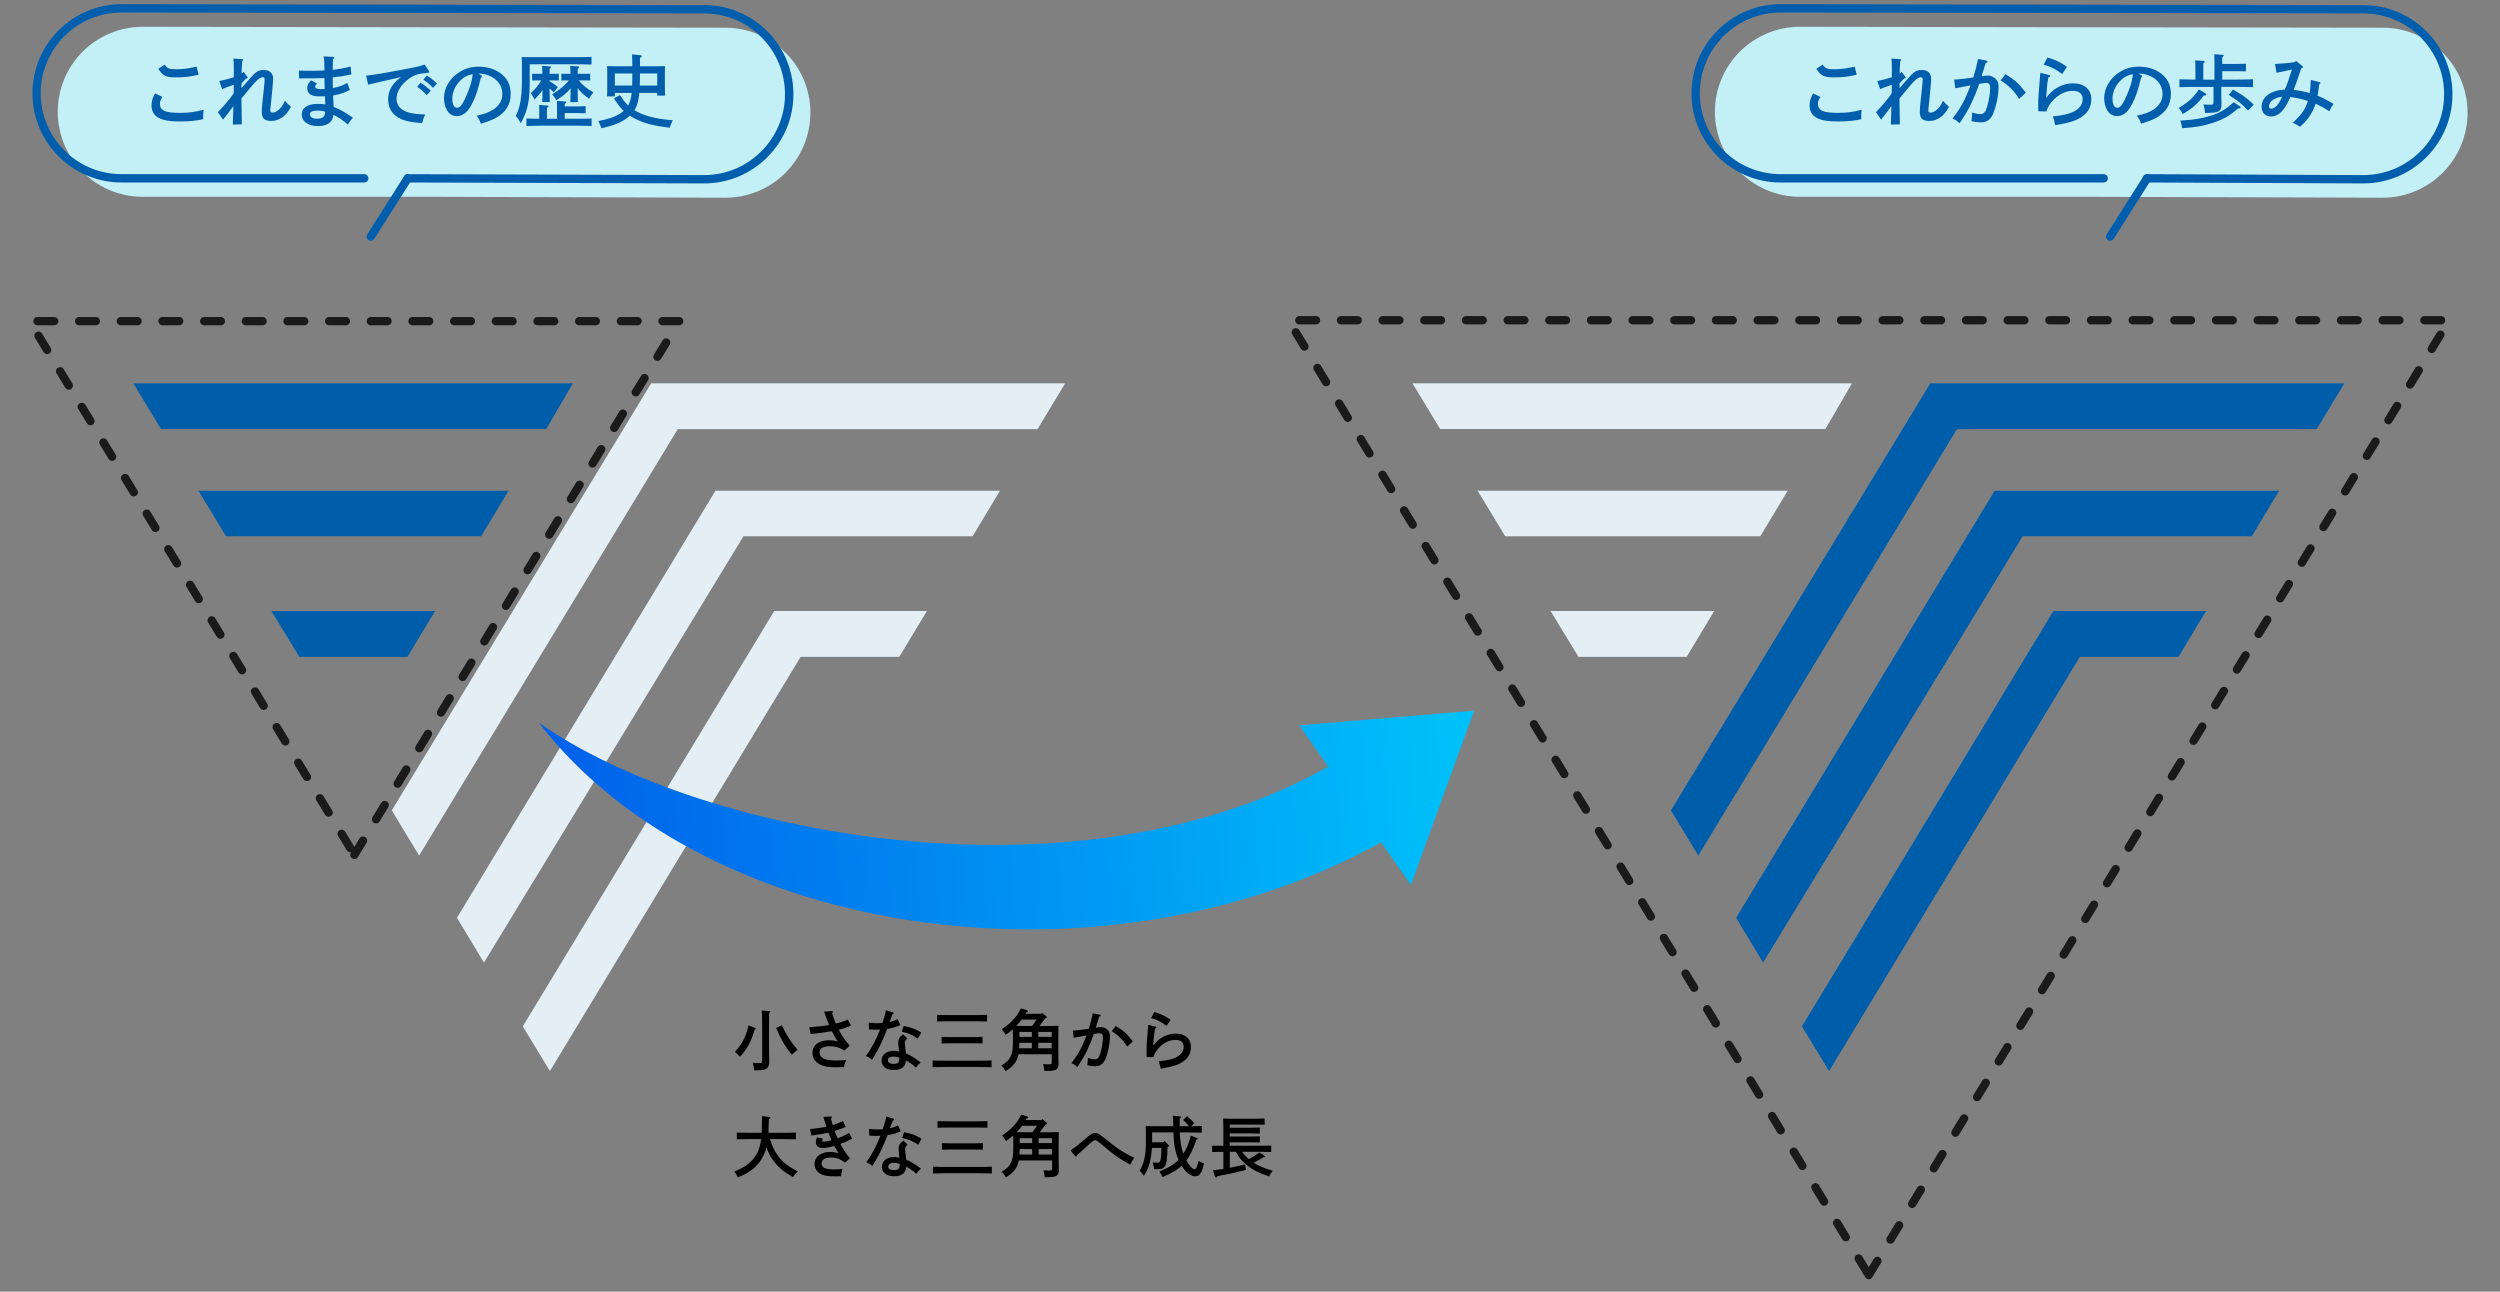 <?xml version="1.0" encoding="UTF-8"?><svg id="_レイヤー_2" xmlns="http://www.w3.org/2000/svg" xmlns:xlink="http://www.w3.org/1999/xlink" viewBox="0 0 600 310"><rect x="0" y="0" width="600" height="310" fill="#808080" stroke="none"/><defs><style>.cls-1{fill:#e4eef5;}.cls-2{fill:#005ead;}.cls-3{fill:none;}.cls-4{fill:#c3eff7;}.cls-5{fill:url(#_新規グラデーションスウォッチ_2);}.cls-6{fill:#1a1a1a;}.cls-7{fill:#005daa;}.cls-8{fill:url(#_新規グラデーションスウォッチ_2-2);}</style><linearGradient id="_新規グラデーションスウォッチ_2" x1="431.23" y1="203.72" x2="653.72" y2="203.72" gradientTransform="translate(-319.05 35.42) rotate(-4.65)" gradientUnits="userSpaceOnUse"><stop offset="0" stop-color="#005eea"/><stop offset="1" stop-color="#00c0fa"/></linearGradient><linearGradient id="_新規グラデーションスウォッチ_2-2" x1="431.23" y1="209.46" x2="653.72" y2="209.46" xlink:href="#_新規グラデーションスウォッチ_2"/></defs><g id="_レイヤー_1-2"><g><polygon class="cls-7" points="562.64 92 463.28 92 401.03 194.48 407.59 205.34 469.66 102.99 556.01 102.99 562.64 92"/><polygon class="cls-7" points="423.15 231.02 416.67 220.27 478.71 117.78 546.99 117.78 540.42 128.71 485.43 128.71 423.15 231.02"/><polygon class="cls-1" points="354.63 117.78 429.04 117.78 422.47 128.71 361.25 128.71 354.63 117.78"/><polygon class="cls-7" points="529.46 146.64 492.82 146.64 432.47 246.33 438.98 257.05 499.15 157.65 522.82 157.65 529.46 146.64"/><polygon class="cls-1" points="378.84 157.65 404.79 157.65 411.42 146.64 372.14 146.64 378.84 157.65"/><polygon class="cls-1" points="444.47 92 339 92 345.64 102.97 438.1 102.97 444.47 92"/></g><g><polygon class="cls-1" points="255.64 92 156.28 92 94.03 194.48 100.59 205.34 162.66 102.99 249.01 102.99 255.64 92"/><polygon class="cls-1" points="116.15 231.02 109.67 220.27 171.71 117.78 239.99 117.78 233.42 128.71 178.43 128.71 116.15 231.02"/><polygon class="cls-7" points="47.63 117.78 122.04 117.78 115.47 128.71 54.25 128.71 47.63 117.78"/><polygon class="cls-1" points="222.46 146.64 185.82 146.64 125.47 246.33 131.98 257.05 192.15 157.65 215.82 157.65 222.46 146.64"/><polygon class="cls-7" points="71.84 157.65 97.79 157.65 104.42 146.64 65.14 146.64 71.84 157.65"/><polygon class="cls-7" points="137.47 92 32 92 38.64 102.97 131.1 102.97 137.47 92"/></g><path class="cls-6" d="M85.05,206.17c-.18,0-.36-.05-.52-.15-.47-.29-.62-.9-.33-1.37l.08-.13c-.41,.09-.84-.08-1.06-.46l-2.08-3.42c-.29-.47-.14-1.09,.33-1.37,.47-.29,1.09-.14,1.37,.33l2.08,3.42c.05,.08,.09,.17,.11,.26l1.25-2.05c.29-.47,.9-.62,1.37-.33,.47,.29,.62,.9,.33,1.37l-2.08,3.42c-.19,.31-.52,.48-.86,.48Zm5.2-8.54c-.18,0-.36-.05-.52-.15-.47-.29-.62-.9-.33-1.37l2.08-3.42c.29-.47,.9-.62,1.37-.33,.47,.29,.62,.9,.33,1.37l-2.08,3.42c-.19,.31-.52,.48-.86,.48Zm-11.38-1.62c-.34,0-.67-.17-.86-.48l-2.08-3.42c-.29-.47-.14-1.09,.33-1.37,.47-.29,1.09-.14,1.37,.33l2.08,3.42c.29,.47,.14,1.09-.33,1.37-.16,.1-.34,.15-.52,.15Zm16.57-6.92c-.18,0-.36-.05-.52-.15-.47-.29-.62-.9-.33-1.37l2.08-3.42c.29-.47,.9-.62,1.37-.33s.62,.9,.33,1.37l-2.08,3.42c-.19,.31-.52,.48-.86,.48Zm-21.77-1.62c-.34,0-.67-.17-.86-.48l-2.08-3.42c-.29-.47-.14-1.09,.33-1.37,.47-.29,1.09-.14,1.37,.33l2.08,3.42c.29,.47,.14,1.09-.33,1.37-.16,.1-.34,.15-.52,.15Zm26.97-6.92c-.18,0-.36-.05-.52-.15-.47-.29-.62-.9-.33-1.37l2.08-3.42c.29-.47,.9-.62,1.37-.33,.47,.29,.62,.9,.33,1.37l-2.08,3.42c-.19,.31-.52,.48-.86,.48Zm-32.16-1.62c-.34,0-.67-.17-.86-.48l-2.08-3.42c-.29-.47-.14-1.09,.33-1.37,.47-.29,1.09-.14,1.37,.33l2.08,3.42c.29,.47,.14,1.09-.33,1.37-.16,.1-.34,.15-.52,.15Zm37.36-6.92c-.18,0-.36-.05-.52-.15-.47-.29-.62-.9-.33-1.37l2.08-3.42c.29-.47,.9-.62,1.37-.33,.47,.29,.62,.9,.33,1.37l-2.08,3.42c-.19,.31-.52,.48-.86,.48Zm-42.55-1.62c-.34,0-.67-.17-.86-.48l-2.08-3.42c-.29-.47-.14-1.09,.33-1.37,.47-.29,1.09-.14,1.37,.33l2.08,3.42c.29,.47,.14,1.09-.33,1.37-.16,.1-.34,.15-.52,.15Zm47.75-6.92c-.18,0-.36-.05-.52-.15-.47-.29-.62-.9-.33-1.37l2.08-3.42c.29-.47,.9-.62,1.37-.33,.47,.29,.62,.9,.33,1.37l-2.08,3.42c-.19,.31-.52,.48-.86,.48Zm-52.94-1.62c-.34,0-.67-.17-.86-.48l-2.08-3.42c-.29-.47-.14-1.09,.33-1.37,.47-.29,1.09-.14,1.37,.33l2.08,3.42c.29,.47,.14,1.09-.33,1.37-.16,.1-.34,.15-.52,.15Zm58.14-6.92c-.18,0-.36-.05-.52-.15-.47-.29-.62-.9-.33-1.37l2.08-3.42c.29-.47,.9-.62,1.37-.33,.47,.29,.62,.9,.33,1.37l-2.08,3.42c-.19,.31-.52,.48-.86,.48Zm-63.34-1.62c-.34,0-.67-.17-.86-.48l-2.08-3.42c-.29-.47-.14-1.09,.33-1.37,.47-.29,1.09-.14,1.37,.33l2.08,3.42c.29,.47,.14,1.09-.33,1.37-.16,.1-.34,.15-.52,.15Zm68.53-6.92c-.18,0-.36-.05-.52-.15-.47-.29-.62-.9-.33-1.37l2.08-3.42c.29-.47,.9-.62,1.37-.33,.47,.29,.62,.9,.33,1.37l-2.08,3.42c-.19,.31-.52,.48-.86,.48Zm-73.73-1.62c-.34,0-.67-.17-.86-.48l-2.08-3.42c-.29-.47-.14-1.09,.33-1.37,.47-.29,1.09-.14,1.37,.33l2.08,3.42c.29,.47,.14,1.09-.33,1.37-.16,.1-.34,.15-.52,.15Zm78.92-6.92c-.18,0-.36-.05-.52-.15-.47-.29-.62-.9-.33-1.37l2.08-3.42c.29-.47,.9-.62,1.37-.33,.47,.29,.62,.9,.33,1.37l-2.08,3.42c-.19,.31-.52,.48-.86,.48Zm-84.12-1.62c-.34,0-.67-.17-.86-.48l-2.08-3.42c-.29-.47-.14-1.09,.33-1.37,.47-.29,1.09-.14,1.37,.33l2.08,3.42c.29,.47,.14,1.09-.33,1.37-.16,.1-.34,.15-.52,.15Zm89.32-6.92c-.18,0-.36-.05-.52-.15-.47-.29-.62-.9-.33-1.37l2.08-3.42c.29-.47,.9-.62,1.37-.33,.47,.29,.62,.9,.33,1.37l-2.08,3.42c-.19,.31-.52,.48-.86,.48Zm-94.51-1.62c-.34,0-.67-.17-.86-.48l-2.08-3.42c-.29-.47-.14-1.09,.33-1.37,.47-.29,1.09-.14,1.37,.33l2.08,3.42c.29,.47,.14,1.09-.33,1.37-.16,.1-.34,.15-.52,.15Zm99.71-6.92c-.18,0-.36-.05-.52-.15-.47-.29-.62-.9-.33-1.37l2.08-3.42c.29-.47,.9-.62,1.37-.33,.47,.29,.62,.9,.33,1.37l-2.08,3.42c-.19,.31-.52,.48-.86,.48Zm-104.9-1.62c-.34,0-.67-.17-.86-.48l-2.08-3.42c-.29-.47-.14-1.09,.33-1.37,.47-.29,1.09-.14,1.37,.33l2.08,3.42c.29,.47,.14,1.09-.33,1.37-.16,.1-.34,.15-.52,.15Zm110.1-6.92c-.18,0-.36-.05-.52-.15-.47-.29-.62-.9-.33-1.37l2.08-3.42c.29-.47,.9-.62,1.37-.33,.47,.29,.62,.9,.33,1.37l-2.08,3.42c-.19,.31-.52,.48-.86,.48Zm-115.3-1.62c-.34,0-.67-.17-.86-.48l-2.08-3.42c-.29-.47-.14-1.09,.33-1.37,.47-.29,1.09-.14,1.37,.33l2.08,3.42c.29,.47,.14,1.09-.33,1.37-.16,.1-.34,.15-.52,.15Zm120.49-6.92c-.18,0-.36-.05-.52-.15-.47-.29-.62-.9-.33-1.37l2.08-3.42c.29-.47,.9-.62,1.37-.33,.47,.29,.62,.9,.33,1.37l-2.08,3.42c-.19,.31-.52,.48-.86,.48Zm-125.69-1.62c-.34,0-.67-.17-.86-.48l-2.08-3.42c-.29-.47-.14-1.09,.33-1.37s1.09-.14,1.37,.33l2.08,3.42c.29,.47,.14,1.09-.33,1.37-.16,.1-.34,.15-.52,.15Zm130.88-6.92c-.18,0-.36-.05-.52-.15-.47-.29-.62-.9-.33-1.37l2.08-3.42c.29-.47,.9-.62,1.37-.33,.47,.29,.62,.9,.33,1.37l-2.08,3.42c-.19,.31-.52,.48-.86,.48Zm-136.08-1.62c-.34,0-.67-.17-.86-.48l-2.08-3.42c-.29-.47-.14-1.09,.33-1.37,.47-.29,1.09-.14,1.37,.33l2.08,3.42c.29,.47,.14,1.09-.33,1.37-.16,.1-.34,.15-.52,.15Zm141.28-6.92c-.18,0-.36-.05-.52-.15-.47-.29-.62-.9-.33-1.37l2.08-3.42c.29-.47,.9-.62,1.37-.33,.47,.29,.62,.9,.33,1.37l-2.08,3.42c-.19,.31-.52,.48-.86,.48Zm-146.47-1.62c-.34,0-.67-.17-.86-.48l-2.08-3.42c-.29-.47-.14-1.09,.33-1.37,.47-.29,1.09-.14,1.37,.33l2.08,3.42c.29,.47,.14,1.09-.33,1.37-.16,.1-.34,.15-.52,.15Zm151.67-6.92s-.05,0-.07,0h-3.92c-.55,0-1-.45-1-1s.45-1,1-1h3.99c.36,0,.7,.2,.87,.51s.17,.7-.02,1.01c-.19,.31-.52,.48-.86,.48Zm-9.99,0h-4c-.55,0-1-.45-1-1s.45-1,1-1h4c.55,0,1,.45,1,1s-.45,1-1,1Zm-10,0h-4c-.55,0-1-.45-1-1s.45-1,1-1h4c.55,0,1,.45,1,1s-.45,1-1,1Zm-10,0h-4c-.55,0-1-.45-1-1s.45-1,1-1h4c.55,0,1,.45,1,1s-.45,1-1,1Zm-10,0h-4c-.55,0-1-.45-1-1s.45-1,1-1h4c.55,0,1,.45,1,1s-.45,1-1,1Zm-10,0h-4c-.55,0-1-.45-1-1s.45-1,1-1h4c.55,0,1,.45,1,1s-.45,1-1,1Zm-10,0h-4c-.55,0-1-.45-1-1s.45-1,1-1h4c.55,0,1,.45,1,1s-.45,1-1,1Zm-10,0h-4c-.55,0-1-.45-1-1s.45-1,1-1h4c.55,0,1,.45,1,1s-.45,1-1,1Zm-10,0h-4c-.55,0-1-.45-1-1s.45-1,1-1h4c.55,0,1,.45,1,1s-.45,1-1,1Zm-10,0h-4c-.55,0-1-.45-1-1s.45-1,1-1h4c.55,0,1,.45,1,1s-.45,1-1,1Zm-10,0h-4c-.55,0-1-.45-1-1s.45-1,1-1h4c.55,0,1,.45,1,1s-.45,1-1,1Zm-10,0h-4c-.55,0-1-.45-1-1s.45-1,1-1h4c.55,0,1,.45,1,1s-.45,1-1,1Zm-10,0h-4c-.55,0-1-.45-1-1s.45-1,1-1h4c.55,0,1,.45,1,1s-.45,1-1,1Zm-10,0h-4c-.55,0-1-.45-1-1s.45-1,1-1h4c.55,0,1,.45,1,1s-.45,1-1,1Zm-10,0h-4c-.55,0-1-.45-1-1s.45-1,1-1h4c.55,0,1,.45,1,1s-.45,1-1,1Zm-10,0h-4c-.55,0-1-.45-1-1s.45-1,1-1h4c.55,0,1,.45,1,1s-.45,1-1,1Z"/><path class="cls-6" d="M448.52,307.03c-.18,0-.36-.05-.52-.15-.25-.15-.4-.39-.46-.65-.08-.07-.16-.15-.22-.25l-2.08-3.42c-.29-.47-.14-1.09,.33-1.37,.47-.29,1.09-.14,1.37,.33l1.57,2.58,1.22-2.01c.29-.47,.9-.62,1.37-.33,.47,.29,.62,.9,.33,1.37l-2.08,3.42c-.19,.31-.52,.48-.86,.48Zm5.2-8.54c-.18,0-.36-.05-.52-.15-.47-.29-.62-.9-.33-1.37l2.08-3.42c.29-.47,.9-.62,1.37-.33,.47,.29,.62,.9,.33,1.37l-2.08,3.42c-.19,.31-.52,.48-.86,.48Zm-10.73-.57c-.34,0-.67-.17-.86-.48l-2.08-3.42c-.29-.47-.14-1.09,.33-1.37,.47-.29,1.09-.14,1.37,.33l2.08,3.42c.29,.47,.14,1.09-.33,1.37-.16,.1-.34,.15-.52,.15Zm15.93-7.98c-.18,0-.36-.05-.52-.15-.47-.29-.62-.9-.33-1.37l2.08-3.42c.29-.47,.9-.62,1.37-.33,.47,.29,.62,.9,.33,1.37l-2.08,3.42c-.19,.31-.52,.48-.86,.48Zm-21.13-.57c-.34,0-.67-.17-.86-.48l-2.08-3.42c-.29-.47-.14-1.09,.33-1.37,.47-.29,1.09-.14,1.37,.33l2.08,3.42c.29,.47,.14,1.09-.33,1.37-.16,.1-.34,.15-.52,.15Zm26.32-7.98c-.18,0-.36-.05-.52-.15-.47-.29-.62-.9-.33-1.37l2.08-3.42c.29-.47,.9-.62,1.37-.33,.47,.29,.62,.9,.33,1.37l-2.08,3.42c-.19,.31-.52,.48-.86,.48Zm-31.52-.57c-.34,0-.67-.17-.86-.48l-2.08-3.42c-.29-.47-.14-1.09,.33-1.37,.47-.29,1.09-.14,1.37,.33l2.08,3.42c.29,.47,.14,1.09-.33,1.37-.16,.1-.34,.15-.52,.15Zm36.71-7.98c-.18,0-.36-.05-.52-.15-.47-.29-.62-.9-.33-1.37l2.08-3.42c.29-.47,.9-.62,1.37-.33,.47,.29,.62,.9,.33,1.37l-2.08,3.42c-.19,.31-.52,.48-.86,.48Zm-41.91-.57c-.34,0-.67-.17-.86-.48l-2.08-3.42c-.29-.47-.14-1.09,.33-1.37,.47-.29,1.09-.14,1.37,.33l2.08,3.42c.29,.47,.14,1.09-.33,1.37-.16,.1-.34,.15-.52,.15Zm47.11-7.98c-.18,0-.36-.05-.52-.15-.47-.29-.62-.9-.33-1.37l2.08-3.42c.29-.47,.9-.62,1.37-.33,.47,.29,.62,.9,.33,1.37l-2.08,3.42c-.19,.31-.52,.48-.86,.48Zm-52.3-.57c-.34,0-.67-.17-.86-.48l-2.08-3.42c-.29-.47-.14-1.09,.33-1.37,.47-.29,1.09-.14,1.37,.33l2.08,3.42c.29,.47,.14,1.09-.33,1.37-.16,.1-.34,.15-.52,.15Zm57.5-7.98c-.18,0-.36-.05-.52-.15-.47-.29-.62-.9-.33-1.37l2.08-3.42c.29-.47,.9-.62,1.37-.33,.47,.29,.62,.9,.33,1.37l-2.08,3.42c-.19,.31-.52,.48-.86,.48Zm-62.69-.57c-.34,0-.67-.17-.86-.48l-2.08-3.42c-.29-.47-.14-1.09,.33-1.37,.47-.29,1.09-.14,1.37,.33l2.08,3.42c.29,.47,.14,1.09-.33,1.37-.16,.1-.34,.15-.52,.15Zm67.89-7.98c-.18,0-.36-.05-.52-.15-.47-.29-.62-.9-.33-1.37l2.08-3.42c.29-.47,.9-.62,1.37-.33,.47,.29,.62,.9,.33,1.37l-2.08,3.42c-.19,.31-.52,.48-.86,.48Zm-73.09-.57c-.34,0-.67-.17-.86-.48l-2.08-3.42c-.29-.47-.14-1.09,.33-1.37,.47-.29,1.09-.14,1.37,.33l2.08,3.42c.29,.47,.14,1.09-.33,1.37-.16,.1-.34,.15-.52,.15Zm78.28-7.98c-.18,0-.36-.05-.52-.15-.47-.29-.62-.9-.33-1.37l2.08-3.42c.29-.47,.9-.62,1.37-.33,.47,.29,.62,.9,.33,1.37l-2.08,3.42c-.19,.31-.52,.48-.86,.48Zm-83.48-.57c-.34,0-.67-.17-.86-.48l-2.08-3.42c-.29-.47-.14-1.09,.33-1.37,.47-.29,1.09-.14,1.37,.33l2.08,3.42c.29,.47,.14,1.09-.33,1.37-.16,.1-.34,.15-.52,.15Zm88.67-7.98c-.18,0-.36-.05-.52-.15-.47-.29-.62-.9-.33-1.37l2.08-3.42c.29-.47,.9-.62,1.37-.33,.47,.29,.62,.9,.33,1.37l-2.08,3.42c-.19,.31-.52,.48-.86,.48Zm-93.87-.57c-.34,0-.67-.17-.86-.48l-2.08-3.42c-.29-.47-.14-1.09,.33-1.37,.47-.29,1.09-.14,1.37,.33l2.08,3.42c.29,.47,.14,1.09-.33,1.37-.16,.1-.34,.15-.52,.15Zm99.07-7.98c-.18,0-.36-.05-.52-.15-.47-.29-.62-.9-.33-1.37l2.08-3.42c.29-.47,.9-.62,1.37-.33s.62,.9,.33,1.37l-2.08,3.42c-.19,.31-.52,.48-.86,.48Zm-104.26-.57c-.34,0-.67-.17-.86-.48l-2.08-3.42c-.29-.47-.14-1.09,.33-1.37,.47-.29,1.09-.14,1.37,.33l2.08,3.42c.29,.47,.14,1.09-.33,1.37-.16,.1-.34,.15-.52,.15Zm109.46-7.98c-.18,0-.36-.05-.52-.15-.47-.29-.62-.9-.33-1.37l2.08-3.42c.29-.47,.9-.62,1.37-.33,.47,.29,.62,.9,.33,1.37l-2.08,3.42c-.19,.31-.52,.48-.86,.48Zm-114.65-.57c-.34,0-.67-.17-.86-.48l-2.08-3.42c-.29-.47-.14-1.09,.33-1.37,.47-.29,1.09-.14,1.37,.33l2.08,3.42c.29,.47,.14,1.09-.33,1.37-.16,.1-.34,.15-.52,.15Zm119.85-7.98c-.18,0-.36-.05-.52-.15-.47-.29-.62-.9-.33-1.37l2.08-3.42c.29-.47,.9-.62,1.37-.33,.47,.29,.62,.9,.33,1.37l-2.08,3.42c-.19,.31-.52,.48-.86,.48Zm-125.04-.57c-.34,0-.67-.17-.86-.48l-2.08-3.42c-.29-.47-.14-1.09,.33-1.37,.47-.29,1.09-.14,1.37,.33l2.08,3.42c.29,.47,.14,1.09-.33,1.37-.16,.1-.34,.15-.52,.15Zm130.24-7.98c-.18,0-.36-.05-.52-.15-.47-.29-.62-.9-.33-1.37l2.08-3.42c.29-.47,.9-.62,1.37-.33,.47,.29,.62,.9,.33,1.37l-2.08,3.42c-.19,.31-.52,.48-.86,.48Zm-135.44-.57c-.34,0-.67-.17-.86-.48l-2.08-3.42c-.29-.47-.14-1.09,.33-1.37,.47-.29,1.09-.14,1.37,.33l2.08,3.42c.29,.47,.14,1.09-.33,1.37-.16,.1-.34,.15-.52,.15Zm140.63-7.98c-.18,0-.36-.05-.52-.15-.47-.29-.62-.9-.33-1.37l2.08-3.42c.29-.47,.9-.62,1.37-.33s.62,.9,.33,1.37l-2.08,3.42c-.19,.31-.52,.48-.86,.48Zm-145.83-.57c-.34,0-.67-.17-.86-.48l-2.08-3.42c-.29-.47-.14-1.09,.33-1.37,.47-.29,1.09-.14,1.37,.33l2.08,3.42c.29,.47,.14,1.09-.33,1.37-.16,.1-.34,.15-.52,.15Zm151.02-7.98c-.18,0-.36-.05-.52-.15-.47-.29-.62-.9-.33-1.37l2.08-3.42c.29-.47,.9-.62,1.37-.33,.47,.29,.62,.9,.33,1.37l-2.08,3.42c-.19,.31-.52,.48-.86,.48Zm-156.22-.57c-.34,0-.67-.17-.86-.48l-2.08-3.42c-.29-.47-.14-1.09,.33-1.37s1.09-.14,1.37,.33l2.08,3.42c.29,.47,.14,1.09-.33,1.37-.16,.1-.34,.15-.52,.15Zm161.42-7.98c-.18,0-.36-.05-.52-.15-.47-.29-.62-.9-.33-1.37l2.08-3.42c.29-.47,.9-.62,1.37-.33,.47,.29,.62,.9,.33,1.37l-2.08,3.42c-.19,.31-.52,.48-.86,.48Zm-166.61-.57c-.34,0-.67-.17-.86-.48l-2.08-3.42c-.29-.47-.14-1.09,.33-1.37,.47-.29,1.09-.14,1.37,.33l2.08,3.42c.29,.47,.14,1.09-.33,1.37-.16,.1-.34,.15-.52,.15Zm171.81-7.98c-.18,0-.36-.05-.52-.15-.47-.29-.62-.9-.33-1.37l2.08-3.42c.29-.47,.9-.62,1.37-.33,.47,.29,.62,.9,.33,1.37l-2.08,3.42c-.19,.31-.52,.48-.86,.48Zm-177-.57c-.34,0-.67-.17-.86-.48l-2.08-3.42c-.29-.47-.14-1.09,.33-1.37,.47-.29,1.09-.14,1.37,.33l2.08,3.42c.29,.47,.14,1.09-.33,1.37-.16,.1-.34,.15-.52,.15Zm182.2-7.98c-.18,0-.36-.05-.52-.15-.47-.29-.62-.9-.33-1.37l2.08-3.42c.29-.47,.9-.62,1.37-.33,.47,.29,.62,.9,.33,1.37l-2.08,3.42c-.19,.31-.52,.48-.86,.48Zm-187.4-.57c-.34,0-.67-.17-.86-.48l-2.08-3.42c-.29-.47-.14-1.09,.33-1.37,.47-.29,1.09-.14,1.37,.33l2.08,3.42c.29,.47,.14,1.09-.33,1.37-.16,.1-.34,.15-.52,.15Zm192.59-7.98c-.18,0-.36-.05-.52-.15-.47-.29-.62-.9-.33-1.37l2.08-3.42c.29-.47,.9-.62,1.37-.33,.47,.29,.62,.9,.33,1.37l-2.08,3.42c-.19,.31-.52,.48-.86,.48Zm-197.79-.57c-.34,0-.67-.17-.86-.48l-2.08-3.42c-.29-.47-.14-1.09,.33-1.37,.47-.29,1.09-.14,1.37,.33l2.08,3.42c.29,.47,.14,1.09-.33,1.37-.16,.1-.34,.15-.52,.15Zm202.98-7.98c-.18,0-.36-.05-.52-.15-.47-.29-.62-.9-.33-1.37l2.08-3.42c.29-.47,.9-.62,1.37-.33s.62,.9,.33,1.37l-2.08,3.42c-.19,.31-.52,.48-.86,.48Zm-208.18-.57c-.34,0-.67-.17-.86-.48l-2.08-3.42c-.29-.47-.14-1.09,.33-1.37,.47-.29,1.09-.14,1.37,.33l2.08,3.42c.29,.47,.14,1.09-.33,1.37-.16,.1-.34,.15-.52,.15Zm213.38-7.98c-.18,0-.36-.05-.52-.15-.47-.29-.62-.9-.33-1.37l2.08-3.42c.29-.47,.9-.62,1.37-.33,.47,.29,.62,.9,.33,1.37l-2.08,3.42c-.19,.31-.52,.48-.86,.48Zm-218.57-.57c-.34,0-.67-.17-.86-.48l-2.08-3.42c-.29-.47-.14-1.09,.33-1.37,.47-.29,1.09-.14,1.37,.33l2.08,3.42c.29,.47,.14,1.09-.33,1.37-.16,.1-.34,.15-.52,.15Zm223.77-7.98c-.18,0-.36-.05-.52-.15-.47-.29-.62-.9-.33-1.37l2.08-3.42c.29-.47,.9-.62,1.37-.33,.47,.29,.62,.9,.33,1.37l-2.08,3.42c-.19,.31-.52,.48-.86,.48Zm-228.96-.57c-.34,0-.67-.17-.86-.48l-2.08-3.42c-.29-.47-.14-1.09,.33-1.37,.47-.29,1.09-.14,1.37,.33l2.08,3.42c.29,.47,.14,1.09-.33,1.37-.16,.1-.34,.15-.52,.15Zm234.16-7.98c-.18,0-.36-.05-.52-.15-.47-.29-.62-.9-.33-1.37l2.08-3.42c.29-.47,.9-.62,1.37-.33,.47,.29,.62,.9,.33,1.37l-2.08,3.42c-.19,.31-.52,.48-.86,.48Zm-239.36-.57c-.34,0-.67-.17-.86-.48l-2.08-3.42c-.29-.47-.14-1.09,.33-1.37,.47-.29,1.09-.14,1.37,.33l2.08,3.42c.29,.47,.14,1.09-.33,1.37-.16,.1-.34,.15-.52,.15Zm244.55-7.98c-.18,0-.36-.05-.52-.15-.47-.29-.62-.9-.33-1.37l2.08-3.42c.29-.47,.9-.62,1.37-.33s.62,.9,.33,1.37l-2.08,3.42c-.19,.31-.52,.48-.86,.48Zm-249.75-.57c-.34,0-.67-.17-.86-.48l-2.08-3.42c-.29-.47-.14-1.09,.33-1.37,.47-.29,1.09-.14,1.37,.33l2.08,3.42c.29,.47,.14,1.09-.33,1.37-.16,.1-.34,.15-.52,.15Zm254.94-7.98c-.18,0-.36-.05-.52-.15-.47-.29-.62-.9-.33-1.37l2.08-3.42c.29-.47,.9-.62,1.37-.33,.47,.29,.62,.9,.33,1.37l-2.08,3.42c-.19,.31-.52,.48-.86,.48Zm-260.14-.57c-.34,0-.67-.17-.86-.48l-2.08-3.42c-.29-.47-.14-1.09,.33-1.37,.47-.29,1.09-.14,1.37,.33l2.08,3.42c.29,.47,.14,1.09-.33,1.37-.16,.1-.34,.15-.52,.15Zm265.33-7.98c-.18,0-.36-.05-.52-.15-.47-.29-.62-.9-.33-1.37l2.08-3.42c.29-.47,.9-.62,1.37-.33,.47,.29,.62,.9,.33,1.37l-2.08,3.42c-.19,.31-.52,.48-.86,.48Zm-270.53-.57c-.34,0-.67-.17-.86-.48l-2.08-3.42c-.29-.47-.14-1.09,.33-1.37,.47-.29,1.09-.14,1.37,.33l2.08,3.42c.29,.47,.14,1.09-.33,1.37-.16,.1-.34,.15-.52,.15Zm272.77-6.31h-4c-.55,0-1-.45-1-1s.45-1,1-1h4c.55,0,1,.45,1,1s-.45,1-1,1Zm-10,0h-4c-.55,0-1-.45-1-1s.45-1,1-1h4c.55,0,1,.45,1,1s-.45,1-1,1Zm-10,0h-4c-.55,0-1-.45-1-1s.45-1,1-1h4c.55,0,1,.45,1,1s-.45,1-1,1Zm-10,0h-4c-.55,0-1-.45-1-1s.45-1,1-1h4c.55,0,1,.45,1,1s-.45,1-1,1Zm-10,0h-4c-.55,0-1-.45-1-1s.45-1,1-1h4c.55,0,1,.45,1,1s-.45,1-1,1Zm-10,0h-4c-.55,0-1-.45-1-1s.45-1,1-1h4c.55,0,1,.45,1,1s-.45,1-1,1Zm-10,0h-4c-.55,0-1-.45-1-1s.45-1,1-1h4c.55,0,1,.45,1,1s-.45,1-1,1Zm-10,0h-4c-.55,0-1-.45-1-1s.45-1,1-1h4c.55,0,1,.45,1,1s-.45,1-1,1Zm-10,0h-4c-.55,0-1-.45-1-1s.45-1,1-1h4c.55,0,1,.45,1,1s-.45,1-1,1Zm-10,0h-4c-.55,0-1-.45-1-1s.45-1,1-1h4c.55,0,1,.45,1,1s-.45,1-1,1Zm-10,0h-4c-.55,0-1-.45-1-1s.45-1,1-1h4c.55,0,1,.45,1,1s-.45,1-1,1Zm-10,0h-4c-.55,0-1-.45-1-1s.45-1,1-1h4c.55,0,1,.45,1,1s-.45,1-1,1Zm-10,0h-4c-.55,0-1-.45-1-1s.45-1,1-1h4c.55,0,1,.45,1,1s-.45,1-1,1Zm-10,0h-4c-.55,0-1-.45-1-1s.45-1,1-1h4c.55,0,1,.45,1,1s-.45,1-1,1Zm-10,0h-4c-.55,0-1-.45-1-1s.45-1,1-1h4c.55,0,1,.45,1,1s-.45,1-1,1Zm-10,0h-4c-.55,0-1-.45-1-1s.45-1,1-1h4c.55,0,1,.45,1,1s-.45,1-1,1Zm-10,0h-4c-.55,0-1-.45-1-1s.45-1,1-1h4c.55,0,1,.45,1,1s-.45,1-1,1Zm-10,0h-4c-.55,0-1-.45-1-1s.45-1,1-1h4c.55,0,1,.45,1,1s-.45,1-1,1Zm-10,0h-4c-.55,0-1-.45-1-1s.45-1,1-1h4c.55,0,1,.45,1,1s-.45,1-1,1Zm-10,0h-4c-.55,0-1-.45-1-1s.45-1,1-1h4c.55,0,1,.45,1,1s-.45,1-1,1Zm-10,0h-4c-.55,0-1-.45-1-1s.45-1,1-1h4c.55,0,1,.45,1,1s-.45,1-1,1Zm-10,0h-4c-.55,0-1-.45-1-1s.45-1,1-1h4c.55,0,1,.45,1,1s-.45,1-1,1Zm-10,0h-4c-.55,0-1-.45-1-1s.45-1,1-1h4c.55,0,1,.45,1,1s-.45,1-1,1Zm-10,0h-4c-.55,0-1-.45-1-1s.45-1,1-1h4c.55,0,1,.45,1,1s-.45,1-1,1Zm-10,0h-4c-.55,0-1-.45-1-1s.45-1,1-1h4c.55,0,1,.45,1,1s-.45,1-1,1Zm-10,0h-4c-.55,0-1-.45-1-1s.45-1,1-1h4c.55,0,1,.45,1,1s-.45,1-1,1Zm-10,0h-4c-.55,0-1-.45-1-1s.45-1,1-1h4c.55,0,1,.45,1,1s-.45,1-1,1Zm-10,0h-4c-.55,0-1-.45-1-1s.45-1,1-1h4c.55,0,1,.45,1,1s-.45,1-1,1Z"/><g><path d="M181.13,246.67c.24,.1,.27,.13,.27,.22s-.06,.14-.3,.27c-.98,3.14-1.65,4.39-3.52,6.47-.34-.43-.56-.66-1.2-1.15,1.84-2.11,2.56-3.49,3.28-6.39l1.47,.58Zm3.52-4c.13,0,.22,.06,.22,.16,0,.08-.08,.18-.29,.3q-.02,.56-.02,4.13v3.92c0,.43,.02,1.78,.03,2.4,.02,.7,.02,.82,.02,.99,0,1.09-.13,1.49-.58,1.84-.51,.38-.86,.45-3.03,.46-.05-.75-.08-.87-.35-1.79,.77,.05,1.23,.06,1.6,.06,.61,0,.67-.06,.67-.67v-7.22c0-2.62-.03-4.21-.11-4.72l1.82,.13Zm2.96,3.38c1.2,2.46,2.34,4.23,3.79,5.89q-1.06,.88-1.36,1.18c-1.49-1.76-2.55-3.57-3.76-6.39l1.33-.69Z"/><path d="M199.68,242.67c.13,0,.22,.08,.22,.21,0,.08-.02,.11-.19,.3,.3,1.01,.58,1.79,.91,2.48,1.04-.26,1.89-.54,2.86-.96l.77,1.47c-1.22,.45-1.63,.61-1.92,.69q-.83,.21-1.02,.27c.9,1.71,1.34,2.35,2.61,3.83l-1.23,1.17c-1.3-.77-2.26-1.04-3.54-1.04-1.57,0-2.45,.54-2.45,1.49,0,.8,.53,1.38,1.5,1.67,.62,.19,1.34,.26,2.54,.26,.74,0,1.26-.02,2.37-.08-.34,.59-.43,.88-.53,1.68q-1.23,.03-1.97,.03c-1.75,0-2.77-.16-3.67-.58-1.25-.59-1.94-1.62-1.94-2.87,0-1.86,1.5-3.03,3.95-3.03,.78,0,1.28,.06,2.1,.27-.48-.66-.78-1.17-1.39-2.43-1.17,.21-3.44,.51-5.12,.67l-.32-1.63c2.34-.18,3.62-.32,4.77-.54-.42-1.01-.74-1.83-.93-2.43-.14-.42-.18-.48-.29-.79l1.89-.11Z"/><path d="M214.29,242.97c.13,.05,.21,.11,.21,.21,0,.11-.08,.18-.32,.29-.38,1.04-.58,1.58-.69,1.83,.78-.19,1.38-.42,1.94-.7l.66,1.42c-1.12,.5-1.9,.72-3.17,.93-.29,.78-.78,2-1.36,3.25-.56,1.23-.93,1.92-1.58,2.99-.32,.54-.56,.93-.7,1.17-.59-.51-.85-.67-1.46-.91,1.3-1.76,2.47-3.95,3.41-6.39-.34,.05-.61,.06-1.12,.06-.45,0-.8-.02-1.57-.06l-.03-1.63c.77,.11,1.26,.14,1.94,.14,.45,0,.72-.02,1.33-.06,.46-1.36,.77-2.46,.83-3.04l1.7,.51Zm3.49,6.29c-.5,.34-.62,.53-.62,1.01,0,.34,.02,.54,.11,1.3,.05,.34,.06,.43,.11,.93q.02,.19,.03,.32c1.01,.4,2.06,1.04,3.55,2.16-.46,.38-.74,.67-1.14,1.26-.88-.82-.96-.88-2.38-1.76-.14,1.58-1.07,2.32-2.98,2.32-1.74,0-2.88-.88-2.88-2.26s1.17-2.35,2.88-2.35c.51,0,.85,.05,1.31,.18-.05-.38-.05-.5-.1-.91-.05-.37-.08-1.04-.08-1.23,0-.88,.3-1.39,1.17-1.98l1.01,1.02Zm-3.43,4.32c-.74,0-1.25,.37-1.25,.91s.48,.85,1.41,.85c.58,0,.99-.16,1.17-.45,.13-.19,.18-.53,.18-1.06-.58-.19-1.02-.26-1.5-.26Zm2.54-7.35c1.81,.34,2.69,.66,4.23,1.58l-.85,1.44c-1.38-.94-2.31-1.34-3.83-1.63l.45-1.39Z"/><path d="M237.97,256.13c-.85-.03-2.21-.06-3.19-.06h-7.76c-.88,0-2.32,.03-3.19,.06v-1.62c.83,.05,2.27,.06,3.19,.06h7.76c1.01,0,2.37-.02,3.19-.06v1.62Zm-1.07-10.98c-.69-.02-1.82-.05-2.56-.05h-6.88c-.82,0-1.87,.03-2.54,.05v-1.58c.67,.03,1.73,.05,2.54,.05h6.88c.74,0,1.87-.02,2.56-.05v1.58Zm-1.09,5.27c-.5-.02-1.39-.03-1.92-.03h-5.99c-.53,0-1.42,.02-1.92,.03v-1.57c.48,.03,1.3,.05,1.92,.05h5.99c.62,0,1.44-.02,1.92-.05v1.57Z"/><path d="M249.9,243.31l.21-.22,.99,.83c.08,.06,.13,.14,.13,.24,0,.13-.05,.18-.4,.26l-1.38,1.83h1.38c1.06,0,2.34-.02,3.19-.06q-.03,.5-.03,3.12v2.66c0,.26,0,.72,.02,1.36v.85c.02,.27,.02,.48,.02,.61,.02,.26,.02,.43,.02,.48,0,1.42-.56,1.76-2.9,1.76h-.5c-.02-.48-.13-1.04-.3-1.65,.74,.05,1.12,.06,1.5,.06,.5,0,.58-.1,.58-.67v-1.75h-7.99c-.16,.83-.43,1.47-.83,2.06-.53,.75-1.04,1.22-2.29,2-.29-.61-.5-.88-1.04-1.34,1.28-.74,1.84-1.28,2.27-2.18,.42-.85,.56-1.76,.56-3.75v-.99c-.02-.75-.02-1.34-.03-1.79-.56,.51-1.09,.9-1.74,1.31-.29-.51-.43-.72-.91-1.33,1.36-.93,1.9-1.38,2.66-2.18,.83-.88,1.25-1.5,1.92-2.8l1.47,.42c.11,.03,.22,.14,.22,.24,0,.13-.08,.19-.42,.29l-.19,.34h3.83Zm-4.69,1.39c-.3,.42-.62,.78-1.06,1.25-.08,.1-.16,.18-.24,.26,.77,.03,1.55,.03,2.32,.03h1.49l1.07-1.54h-3.59Zm2.43,5.57h-2.99c0,.43-.02,.88-.05,1.31h3.04v-1.31Zm0-2.61h-2.99v1.18h2.99v-1.18Zm4.77,0h-3.22v1.18h3.22v-1.18Zm0,2.61h-3.22v1.31h3.22v-1.31Z"/><path d="M263.92,243.5c.14,.03,.24,.13,.24,.22,0,.13-.1,.21-.37,.29q-.54,1.83-.8,2.63c.06,0,.08,0,.18-.02,.46-.08,.8-.11,1.09-.11,.54,0,1.09,.22,1.52,.62,.42,.4,.61,.86,.61,1.6,0,1.71-.46,4-1.1,5.47-.51,1.18-1.28,1.7-2.53,1.7-.56,0-1.01-.06-1.81-.24,.06-.43,.13-1.3,.14-1.75,.77,.24,1.2,.32,1.65,.32,.7,0,1.04-.37,1.38-1.55,.35-1.18,.59-2.74,.59-3.71,0-.67-.24-.99-.75-.99-.26,0-.53,.03-1.46,.19-.42,1.26-.93,2.54-1.65,4.07-.61,1.23-.99,1.91-2.29,3.86-.48-.48-.85-.72-1.42-.94,1.2-1.58,1.74-2.45,2.45-3.87,.32-.67,.93-2.1,1.17-2.8-.94,.18-1.98,.37-3.07,.58l-.22-1.73c1.04-.06,2.37-.21,3.84-.43,.45-1.42,.83-2.96,.94-3.71l1.68,.32Zm3.86,2.74c1.86,1.1,2.71,1.86,4.1,3.71l-1.36,1.23c-.93-1.54-2.1-2.69-3.7-3.7l.96-1.25Z"/><path d="M277.32,246.37c.14,.03,.22,.13,.22,.24s-.1,.19-.35,.27c-.22,1.28-.34,2.43-.42,4.02h.08c1.2-1.74,3.23-2.83,5.3-2.83,2.29,0,3.68,1.22,3.68,3.23,0,1.91-1.15,3.38-3.3,4.23-.93,.37-2.42,.72-3.97,.94-.08-.59-.24-1.2-.46-1.76,1.71-.18,2.83-.4,3.84-.8,1.34-.54,2.15-1.52,2.15-2.66,0-1.07-.7-1.68-1.92-1.68-1.41,0-2.62,.54-3.87,1.75-.74,.69-1.31,1.65-1.47,2.4l-1.65-.03c-.02-.82-.02-.99-.02-1.36,0-1.17,.08-2.54,.27-4.51,.05-.48,.05-.62,.1-1.22,.02-.29,.02-.3,.06-.64l1.73,.42Zm-.29-3.47c1.49,.4,2.61,.93,3.92,1.86l-.96,1.46c-1.17-.9-2.24-1.46-3.73-1.89l.77-1.42Z"/><path d="M184.8,273.37c.54,1.82,1.12,2.98,2.05,4.19,1.1,1.46,2.15,2.26,4.61,3.6-.5,.43-.72,.7-1.14,1.33-2.19-1.2-3.52-2.32-4.72-3.94-.74-.99-1.23-1.94-1.65-3.19-.14,.58-.32,1.07-.53,1.57-.69,1.6-1.79,2.98-3.23,4.02-.86,.61-1.62,1.01-3.14,1.62-.22-.59-.37-.85-.82-1.39,2.08-.85,3.17-1.55,4.23-2.67,1.25-1.31,1.94-2.91,2.22-5.14h-2.66c-.88,0-2.32,.03-3.19,.06v-1.62c.82,.05,2.27,.06,3.19,.06h2.8c.03-.7,.05-1.74,.06-4l1.65,.18c.22,.03,.37,.13,.37,.26,0,.11-.1,.18-.37,.27-.02,1.28-.06,2.37-.11,3.3h3.41c1.01,0,2.37-.02,3.19-.06v1.62c-.85-.03-2.21-.06-3.19-.06h-3.04Z"/><path d="M202.96,270.46c-1.25,.51-1.66,.66-2.66,.95,.22,.61,.54,1.38,.75,1.78,.88-.3,1.84-.77,2.72-1.31l.74,1.38c-1.07,.59-1.54,.8-2.82,1.28,.64,1.23,1.38,2.32,2.31,3.46l-1.18,1.01c-1.26-.9-2.19-1.22-3.47-1.22-1.39,0-2.18,.53-2.18,1.49s.94,1.38,3.03,1.38c.69,0,1.1-.03,2.03-.14-.24,.56-.35,1.18-.35,1.78-.62,.02-.9,.02-1.38,.02-1.63,0-2.51-.13-3.33-.46-1.04-.45-1.68-1.41-1.68-2.5,0-1.75,1.5-2.9,3.81-2.9,.67,0,1.25,.1,1.94,.3-.3-.46-.88-1.5-1.01-1.73-.96,.29-2.05,.48-2.66,.48-1.17,0-1.76-.46-1.76-1.42,0-.35,.06-.61,.27-1.12l1.41,.29c-.11,.22-.14,.34-.14,.46,0,.19,.08,.27,.32,.27,.42,0,1.14-.13,1.89-.34-.14-.3-.56-1.28-.77-1.81-.8,.21-2.08,.42-4.08,.69l-.3-1.57c1.49-.13,3.2-.37,3.92-.54-.03-.08-.19-.62-.29-.94-.27-.9-.42-1.36-.43-1.41l1.82-.13c.14-.02,.24,.1,.24,.19q0,.11-.24,.32c.11,.53,.26,1.04,.42,1.57,.77-.22,1.5-.51,2.45-.96l.67,1.42Z"/><path d="M214.37,268.47c.13,.05,.21,.11,.21,.21,0,.11-.08,.18-.32,.29-.38,1.04-.58,1.58-.69,1.83,.78-.19,1.38-.42,1.94-.7l.66,1.42c-1.12,.5-1.9,.72-3.17,.93-.29,.78-.78,2-1.36,3.25-.56,1.23-.93,1.92-1.58,2.99-.32,.54-.56,.93-.7,1.17-.59-.51-.85-.67-1.46-.91,1.3-1.76,2.47-3.95,3.41-6.39-.34,.05-.61,.06-1.12,.06-.45,0-.8-.02-1.57-.06l-.03-1.63c.77,.11,1.26,.14,1.94,.14,.45,0,.72-.02,1.33-.06,.46-1.36,.77-2.46,.83-3.04l1.7,.51Zm3.49,6.29c-.5,.34-.62,.53-.62,1.01,0,.34,.02,.54,.11,1.3,.05,.34,.06,.43,.11,.93q.02,.19,.03,.32c1.01,.4,2.06,1.04,3.55,2.16-.46,.38-.74,.67-1.14,1.26-.88-.82-.96-.88-2.38-1.76-.14,1.58-1.07,2.32-2.98,2.32-1.74,0-2.88-.88-2.88-2.26s1.17-2.35,2.88-2.35c.51,0,.85,.05,1.31,.18-.05-.38-.05-.5-.1-.91-.05-.37-.08-1.04-.08-1.23,0-.88,.3-1.39,1.17-1.98l1.01,1.02Zm-3.43,4.32c-.74,0-1.25,.37-1.25,.91s.48,.85,1.41,.85c.58,0,.99-.16,1.17-.45,.13-.19,.18-.53,.18-1.06-.58-.19-1.02-.26-1.5-.26Zm2.54-7.35c1.81,.34,2.69,.66,4.23,1.58l-.85,1.44c-1.38-.94-2.31-1.34-3.83-1.63l.45-1.39Z"/><path d="M238.05,281.63c-.85-.03-2.21-.06-3.19-.06h-7.76c-.88,0-2.32,.03-3.19,.06v-1.62c.83,.05,2.27,.06,3.19,.06h7.76c1.01,0,2.37-.02,3.19-.06v1.62Zm-1.07-10.98c-.69-.02-1.82-.05-2.56-.05h-6.88c-.82,0-1.87,.03-2.54,.05v-1.58c.67,.03,1.73,.05,2.54,.05h6.88c.74,0,1.87-.02,2.56-.05v1.58Zm-1.09,5.27c-.5-.02-1.39-.03-1.92-.03h-5.99c-.53,0-1.42,.02-1.92,.03v-1.57c.48,.03,1.3,.05,1.92,.05h5.99c.62,0,1.44-.02,1.92-.05v1.57Z"/><path d="M249.98,268.81l.21-.22,.99,.83c.08,.06,.13,.14,.13,.24,0,.13-.05,.18-.4,.26l-1.38,1.83h1.38c1.06,0,2.34-.02,3.19-.06q-.03,.5-.03,3.12v2.66c0,.26,0,.72,.02,1.36v.85c.02,.27,.02,.48,.02,.61,.02,.26,.02,.43,.02,.48,0,1.42-.56,1.76-2.9,1.76h-.5c-.02-.48-.13-1.04-.3-1.65,.74,.05,1.12,.06,1.5,.06,.5,0,.58-.1,.58-.67v-1.75h-7.99c-.16,.83-.43,1.47-.83,2.06-.53,.75-1.04,1.22-2.29,2-.29-.61-.5-.88-1.04-1.34,1.28-.74,1.84-1.28,2.27-2.18,.42-.85,.56-1.76,.56-3.75v-.99c-.02-.75-.02-1.34-.03-1.79-.56,.51-1.09,.9-1.74,1.31-.29-.51-.43-.72-.91-1.33,1.36-.93,1.9-1.38,2.66-2.18,.83-.88,1.25-1.5,1.92-2.8l1.47,.42c.11,.03,.22,.14,.22,.24,0,.13-.08,.19-.42,.29l-.19,.34h3.83Zm-4.69,1.39c-.3,.42-.62,.78-1.06,1.25-.08,.1-.16,.18-.24,.26,.77,.03,1.55,.03,2.32,.03h1.49l1.07-1.54h-3.59Zm2.43,5.57h-2.99c0,.43-.02,.88-.05,1.31h3.04v-1.31Zm0-2.61h-2.99v1.18h2.99v-1.18Zm4.77,0h-3.22v1.18h3.22v-1.18Zm0,2.61h-3.22v1.31h3.22v-1.31Z"/><path d="M256.92,276.09c1.65-1.15,2.19-1.58,4.05-3.19,.9-.78,1.3-.99,1.9-.99,.26,0,.5,.05,.75,.18q.38,.19,3.54,2.71c1.31,1.07,3.28,2.26,5.06,3.07-.56,.83-.59,.9-.96,1.65-2.18-1.18-3.31-1.94-5.06-3.35-.58-.46-.61-.48-1.82-1.52q-.18-.14-.69-.58c-.35-.29-.61-.42-.88-.42-.18,0-.51,.18-.82,.43-.29,.24-.74,.64-1.09,.98q-1.41,1.33-2.43,2.16c-.05,.24-.13,.37-.22,.37-.08,0-.18-.06-.24-.14l-1.09-1.36Z"/><path d="M280.21,275.24c-.05,3.09-.26,4.34-.78,4.87-.4,.42-.75,.5-2.43,.5-.06-.61-.16-1.06-.37-1.6,.37,.02,.83,.03,1.06,.03,.54,0,.67-.1,.8-.54,.16-.56,.22-1.36,.26-2.99h-2.29c-.06,1.06-.21,2.11-.37,2.91-.35,1.57-.72,2.46-1.55,3.79-.4-.61-.64-.88-1.04-1.23,1.09-1.76,1.52-3.76,1.52-7.03v-2.27c0-.5-.02-1.12-.05-1.41,.54,.02,1.07,.02,1.76,.02h4.85v-.54c-.02-1.02-.05-1.68-.1-1.99l1.71,.19c.18,.02,.26,.08,.26,.18,0,.11-.08,.19-.32,.32-.02,.45-.02,.82-.02,1.84h2.26c-.66-.78-.8-.93-1.42-1.5l.9-.91c.67,.51,1.2,1.02,1.76,1.67l-.77,.75c.9-.02,1.9-.03,2.58-.06v1.6c-.83-.03-2.27-.06-3.2-.06h-2.08c.06,1.41,.27,3.03,.51,3.99,.1,.37,.21,.75,.34,1.1,.85-1.28,1.17-2.05,1.82-4.32l1.42,.54c.14,.05,.21,.11,.21,.19,0,.11-.1,.19-.3,.26-.85,2.38-1.54,3.81-2.4,4.98,.67,1.22,1.46,2.1,1.98,2.1,.35,0,.64-.62,.93-1.99,.38,.21,.83,.43,1.31,.62-.3,1.25-.45,1.7-.72,2.16-.37,.66-.75,.91-1.33,.91-1.12,0-2.29-.9-3.3-2.53-1.06,.99-2.42,1.79-4.59,2.71-.24-.54-.45-.88-.78-1.33,2.29-.94,3.57-1.7,4.61-2.82-.38-.86-.67-1.78-.86-2.72-.24-1.26-.32-2.56-.37-3.86h-5.11v2.38h2.74l.26-.29,.93,.93c.11,.13,.13,.14,.13,.21,0,.11-.1,.21-.26,.24l-.08,.02Z"/><path d="M295.14,280.27c1.18-.24,2.4-.51,3.68-.83l.21,1.34c-2.26,.59-3.6,.9-6.85,1.5l-.11,.18c-.06,.11-.13,.16-.21,.16-.1,0-.18-.06-.22-.21l-.53-1.52c.82-.1,1.65-.21,2.5-.35v-4.1h-.46c-.69,0-1.58,.02-2.24,.05v-1.55c.61,.03,1.52,.05,2.24,.05h.46v-3.97q-.02-2.05-.05-2.56c.35,.02,.88,.03,1.36,.03h6.67c.66,0,1.44-.02,1.92-.05v1.49c-.53-.02-1.38-.03-1.92-.03h-6.45v.75h4.98c.66,0,1.65-.03,2.24-.05v1.47c-.59-.03-1.58-.05-2.24-.05h-4.98v.75h4.98c.66,0,1.65-.02,2.24-.05v1.47c-.59-.02-1.58-.03-2.24-.03h-4.98v.82h7.71c.64,0,1.68-.03,2.24-.05v1.55c-.59-.03-1.63-.05-2.24-.05h-4.74c.45,.66,.96,1.25,1.58,1.76,1.06-.56,1.86-1.06,2.56-1.6l1.3,.83c.08,.05,.13,.11,.13,.18,0,.1-.11,.14-.29,.14h-.14c-.83,.5-1.55,.9-2.37,1.31,1.17,.77,2.34,1.25,4.58,1.94-.37,.48-.54,.74-.91,1.36-2.48-.85-3.92-1.58-5.39-2.8-1.15-.94-1.84-1.76-2.54-3.12h-1.47v3.83Z"/></g><g><path class="cls-5" d="M323.47,181.2c-60.5,37.94-155.32,19.74-194.14-7.76,40.08,52.37,138.03,66.51,205.51,26.79"/><polyline class="cls-8" points="338.62 212.39 353.78 170.57 311.83 174.09"/></g><g><path class="cls-4" d="M92.51,47.23H34.26c-11.27,0-20.4-9.13-20.4-20.4h0c0-11.27,9.13-20.4,20.4-20.4l139.83,.22c11.27,0,20.4,9.13,20.4,20.4h0c0,11.27-9.13,20.4-20.4,20.4l-71.16-.22"/><g><path class="cls-2" d="M38.97,23.27c-.44,.67-.59,1.09-.59,1.66,0,1.59,1.24,2.16,4.76,2.16,2.18,0,3.65-.19,5.72-.76-.08,.69-.1,1.01-.1,1.45,0,.25,0,.42,.02,.82-1.49,.36-3.37,.55-5.45,.55-3,0-4.55-.33-5.72-1.17-.8-.57-1.24-1.53-1.24-2.68,0-.99,.19-1.68,.84-2.89l1.76,.84Zm.55-7.76c.71,.98,1.03,1.11,2.94,1.11,1.43,0,3.08-.23,4.72-.63l.5,1.93c-2.06,.5-3.46,.65-5.64,.65s-3.02-.4-4.05-2.07l1.53-.99Z"/><path class="cls-2" d="M57.95,21.17q.42-.5,1.99-2.29c1.49-1.72,2.08-2.08,3.35-2.08,1.41,0,2.26,.76,2.26,2.07,0,.44-.04,.97-.1,1.57-.04,.48-.1,.97-.13,1.51q-.17,1.91-.42,4.11l-.02,.34c0,.5,.11,.63,.54,.63,.46,0,.94-.23,1.49-.71,.57-.5,.92-.97,1.49-2.12,.44,.54,.77,.84,1.43,1.42-.82,1.53-1.61,2.37-2.81,2.96-.57,.31-1.22,.44-1.99,.44-1.55,0-2.2-.65-2.2-2.12,0-.9,.02-1.17,.54-5.98,.08-.61,.15-1.68,.15-1.89,0-.31-.15-.5-.42-.5-.69,0-1.53,.71-2.94,2.43-.82,1.01-1.05,1.3-2.22,2.68q.04,4.63,.1,6.2l-2.16,.06q.06-.98,.13-4.44c-.73,1.01-1.26,1.7-1.66,2.2-.42,.52-.55,.69-.82,1.05l-1.22-1.8c1.13-1.13,3.08-3.44,3.69-4.38l.08-.13c.02-.54,.02-.96,.02-1.22s.02-.55,.02-.82c-.15,.06-.19,.06-.52,.17-.9,.29-1.43,.5-2.29,.86l-.69-1.95c1.09-.19,2.26-.5,3.5-.9v-1.74c0-1.34-.02-2.14-.1-2.75l2.1,.15c.15,0,.25,.08,.25,.19,0,.08-.04,.11-.25,.27l-.1,1.95c-.02,.54-.02,.88-.02,1.05,.19-.13,.27-.19,.48-.42l.82,1.11c.11,.17,.15,.19,.15,.27,0,.13-.11,.21-.44,.27q-.19,.21-.71,.76-.29,.33-.34,.36v1.18Z"/><path class="cls-2" d="M80.06,25.65c1.34,.5,2.56,1.19,4.65,2.6-.46,.5-.94,1.13-1.2,1.64-1.68-1.36-2.03-1.59-3.48-2.33-.11,.73-.29,1.18-.61,1.59-.59,.71-1.74,1.11-3.15,1.11-2.29,0-3.84-1.11-3.84-2.77s1.45-2.56,3.86-2.56c.63,0,1.2,.04,1.78,.13q-.04-.67-.08-1.95-.48,.02-.92,.02c-1.3,0-1.64-.04-2.24-.29-.67-.27-1.09-.9-1.09-1.66,0-.71,.23-1.18,.9-1.91l1.45,.8c-.32,.31-.44,.48-.44,.73,0,.44,.44,.59,1.59,.59,.23,0,.4,0,.67-.02-.04-1.26-.04-1.45-.04-2.64q-1.38,.08-4.91,.08h-.52s-.08,0-.65,.02l-.06-1.89c1.17,.04,1.66,.04,3.23,.04,.9,0,2.24-.02,2.91-.08,0-1.78-.04-2.56-.21-3.37l2.28,.12c.19,.02,.29,.1,.29,.21,0,.13-.06,.21-.34,.38,0,.73-.02,1.28-.04,2.52,1.43-.15,2.98-.44,4.28-.8l.21,1.89c-1.43,.33-3.35,.63-4.49,.73v.08q0,.33,.02,1.26,.02,.73,.02,1.22c1.53-.32,2.31-.59,3.46-1.24l.61,1.7c-1.3,.67-2.52,1.07-4.02,1.32,.02,.29,.06,1.09,.11,2.16l.02,.57Zm-3.94,.9c-1.15,0-1.74,.31-1.74,.88,0,.67,.65,1.07,1.74,1.07,.98,0,1.57-.33,1.8-.94,.06-.17,.15-.75,.11-.77-.55-.15-1.24-.25-1.91-.25Z"/><path class="cls-2" d="M102.9,16.95q.13,.21,.13,.33c0,.15-.08,.19-.61,.23-1.97,.13-3.08,.5-4.38,1.45-1.85,1.38-2.87,3.08-2.87,4.84,0,1.64,1.28,2.89,3.42,3.33,1.05,.21,1.99,.31,3.48,.33-.33,.59-.48,1.01-.76,2.07-1.85-.12-2.89-.27-4.11-.61-2.58-.73-4.05-2.56-4.05-5.09,0-2.08,.96-3.73,3.1-5.35-1.72,.4-5.87,1.36-6.94,1.61-.48,.1-.59,.13-.96,.23l-.48-2.18c1.72-.15,4.11-.54,8.53-1.38,3.75-.71,4.26-.82,5.51-1.28l.99,1.49Zm-1.95,2.92c.92,.55,1.49,1.01,2.43,1.91l-.96,1.05c-.88-.94-1.32-1.32-2.31-1.99l.84-.98Zm1.49-1.74c.9,.55,1.49,1.03,2.43,1.93l-.96,1.03c-.88-.94-1.32-1.3-2.31-1.97l.84-.99Z"/><path class="cls-2" d="M115.45,18.05c.15,.08,.23,.15,.23,.23,0,.12-.1,.23-.27,.33-.69,2.85-.99,3.82-1.76,5.54-1.13,2.54-2.37,3.71-3.98,3.71-1.05,0-1.82-.46-2.37-1.36-.48-.84-.75-1.85-.75-2.93,0-2.39,1.36-4.74,3.59-6.19,1.4-.92,2.96-1.38,4.76-1.38,2.03,0,3.8,.55,5.26,1.61,1.61,1.19,2.41,2.83,2.41,4.95,0,2.52-1.19,4.44-3.61,5.77-.76,.42-2.22,.98-3.56,1.36-.36-.99-.5-1.26-1.01-1.91,2.01-.48,2.77-.75,3.82-1.38,1.53-.9,2.35-2.26,2.35-3.86,0-1.97-1.19-3.59-3.21-4.4-.73-.29-1.57-.46-2.18-.46h-.38l.65,.36Zm-4.99,1.3c-1.22,1.22-1.91,2.79-1.91,4.32,0,1.36,.44,2.2,1.15,2.2,.61,0,1.15-.59,1.84-2.03,1.11-2.31,1.78-4.42,1.91-6.06-1.36,.29-2.12,.69-2.98,1.57Z"/><path class="cls-2" d="M125.26,15.38c0-.57-.02-1.32-.06-1.68,.65,.02,1.28,.02,2.1,.02h10.86c1.19,0,2.81-.02,3.8-.08v1.85c-.99-.04-2.71-.06-3.8-.06h-11.03v4.24c0,4.67-.52,7-2.14,9.87-.44-.8-.78-1.28-1.22-1.7,1.03-1.99,1.49-4.49,1.49-8.3v-4.17Zm4.17,11.59c0-.88,0-1.11-.04-1.78l1.89,.13c.21,0,.34,.08,.34,.19s-.1,.23-.36,.38v2.62h2.43v-2.52c0-.86,0-1.11-.02-1.76l1.89,.11c.21,.02,.34,.1,.34,.19,0,.12-.11,.23-.36,.38-.02,.27-.02,.42-.02,.63h2.75c.73,0,1.7-.02,2.28-.06v1.7c-.57-.02-1.64-.04-2.28-.04h-2.75v1.36h3.04c1.05,0,2.58-.02,3.42-.06v1.8c-.9-.04-2.41-.08-3.42-.08h-8.78c-.94,0-2.62,.04-3.44,.08v-1.8c.69,.04,2.08,.06,3.08,.06v-1.55Zm.75-5.32c-.52,.76-1.13,1.49-1.89,2.24q-.27-.61-.9-1.53c1.15-1.05,1.85-1.89,2.5-3.06h-1.03c-.36,0-.86,0-1.15,.02v-1.62l1.15,.02h1.32c-.02-.99-.04-1.49-.08-1.91l1.82,.12c.21,.02,.33,.09,.33,.21,0,.1-.1,.21-.34,.36-.02,.31-.02,.61-.02,1.22h1.09l1.13-.02v1.62c-.29-.02-.76-.02-1.13-.02h-1.09v.23c.78,.4,1.26,.73,2.01,1.4l-1.01,1.24c-.4-.42-.69-.69-.99-.94v.48c0,1.26,.02,2.26,.04,2.79h-1.8c.04-.67,.06-1.57,.06-2.79v-.06Zm5.7-2.35c-.36,0-.86,0-1.15,.02v-1.62l1.15,.02h1.05c-.02-.63-.04-1.28-.08-1.91l1.82,.12c.21,.02,.33,.09,.33,.21,0,.1-.1,.21-.34,.36-.02,.4-.02,.82-.02,1.22h1.87l1.13-.02v1.62c-.29-.02-.77-.02-1.13-.02h-1.59c.8,1.05,1.87,1.93,3.5,2.89-.55,.69-.71,.9-1.05,1.49-1.19-.84-2.03-1.59-2.73-2.52v.57c0,1.26,.02,2.24,.04,2.79h-1.8c.04-.67,.06-1.59,.06-2.79v-.55c-.84,1.07-1.78,1.84-3.42,2.89-.34-.61-.46-.8-.99-1.45,1.84-1.11,2.98-2.05,4-3.31h-.63Z"/><path class="cls-2" d="M153.44,22.28c-.13,1.45-.38,2.92-1.19,4.17,2.14,1.32,5.16,2.1,9.22,2.41-.38,.78-.54,1.13-.73,1.8-3.59-.44-5.74-.96-7.74-1.89-.69-.33-1.3-.65-1.85-1.01-.06,.06-.13,.12-.19,.17-1.57,1.36-3.27,2.1-6.62,2.85-.34-.99-.44-1.19-.75-1.72,2.66-.55,3.82-.96,5.01-1.66,.4-.23,.76-.5,1.09-.8-.94-.86-1.66-1.91-2.35-2.98l1.45-.78c.59,.86,1.19,1.74,1.95,2.49,.32-.55,.55-1.18,.69-1.85,.08-.34,.11-.73,.17-1.17h-4.03v.82h-1.89c.04-.46,.06-1.09,.06-2.03v-3.54c0-.61-.02-1.34-.06-1.68,.67,.02,1.26,.02,2.1,.02h3.98c0-.96-.02-1.89-.08-2.85l1.91,.19c.29,.02,.44,.11,.44,.27,0,.13-.08,.21-.44,.36v2.03h3.92c.86,0,1.45,0,2.12-.02-.04,.34-.06,1.07-.06,1.68v3.4c0,.9,.02,1.55,.06,1.99h-1.89v-.65h-4.3Zm-1.72-1.76c.04-.96,.04-1.93,.04-2.89h-4.19v2.89h4.15Zm6.02-2.89h-4.15v.25c0,.98-.02,1.85-.04,2.64h4.19v-2.89Z"/></g><g><path class="cls-2" d="M169.01,44.02l-71.17-.22c-.55,0-1-.45-1-1,0-.55,.45-1,1-1h0l71.16,.22c10.69,0,19.4-8.7,19.4-19.4s-8.7-19.4-19.4-19.4l-139.83-.22c-10.7,0-19.4,8.7-19.4,19.4s8.7,19.4,19.4,19.4h58.25c.55,0,1,.45,1,1s-.45,1-1,1H29.19c-11.8,0-21.4-9.6-21.4-21.4S17.39,1,29.19,1l139.83,.22c11.8,0,21.4,9.6,21.4,21.4s-9.6,21.4-21.4,21.4Z"/><path class="cls-2" d="M88.98,57.79c-.18,0-.37-.05-.53-.16-.47-.3-.6-.91-.31-1.38l8.87-13.99c.3-.47,.91-.6,1.38-.31,.47,.3,.6,.91,.31,1.38l-8.87,13.99c-.19,.3-.51,.46-.85,.46Z"/></g></g><g><path class="cls-4" d="M490.23,47.23h-58.25c-11.27,0-20.4-9.13-20.4-20.4h0c0-11.27,9.13-20.4,20.4-20.4l139.83,.22c11.27,0,20.4,9.13,20.4,20.4h0c0,11.27-9.13,20.4-20.4,20.4l-71.16-.22"/><g><path class="cls-2" d="M436.9,23.27c-.44,.67-.59,1.09-.59,1.66,0,1.59,1.24,2.16,4.76,2.16,2.18,0,3.65-.19,5.72-.76-.08,.69-.1,1.01-.1,1.45,0,.25,0,.42,.02,.82-1.49,.36-3.37,.55-5.45,.55-3,0-4.55-.33-5.72-1.17-.8-.57-1.24-1.53-1.24-2.68,0-.99,.19-1.68,.84-2.89l1.76,.84Zm.55-7.76c.71,.98,1.03,1.11,2.94,1.11,1.43,0,3.08-.23,4.72-.63l.5,1.93c-2.06,.5-3.46,.65-5.64,.65s-3.02-.4-4.05-2.07l1.53-.99Z"/><path class="cls-2" d="M455.88,21.17q.42-.5,1.99-2.29c1.49-1.72,2.08-2.08,3.35-2.08,1.41,0,2.26,.76,2.26,2.07,0,.44-.04,.97-.1,1.57-.04,.48-.1,.97-.13,1.51q-.17,1.91-.42,4.11l-.02,.34c0,.5,.11,.63,.54,.63,.46,0,.94-.23,1.49-.71,.57-.5,.92-.97,1.49-2.12,.44,.54,.77,.84,1.43,1.42-.82,1.53-1.61,2.37-2.81,2.96-.57,.31-1.22,.44-1.99,.44-1.55,0-2.2-.65-2.2-2.12,0-.9,.02-1.17,.54-5.98,.08-.61,.15-1.68,.15-1.89,0-.31-.15-.5-.42-.5-.69,0-1.53,.71-2.94,2.43-.82,1.01-1.05,1.3-2.22,2.68q.04,4.63,.1,6.2l-2.16,.06q.06-.98,.13-4.44c-.73,1.01-1.26,1.7-1.66,2.2-.42,.52-.55,.69-.82,1.05l-1.22-1.8c1.13-1.13,3.08-3.44,3.69-4.38l.08-.13c.02-.54,.02-.96,.02-1.22s.02-.55,.02-.82c-.15,.06-.19,.06-.52,.17-.9,.29-1.43,.5-2.29,.86l-.69-1.95c1.09-.19,2.26-.5,3.5-.9v-1.74c0-1.34-.02-2.14-.1-2.75l2.1,.15c.15,0,.25,.08,.25,.19,0,.08-.04,.11-.25,.27l-.1,1.95c-.02,.54-.02,.88-.02,1.05,.19-.13,.27-.19,.48-.42l.82,1.11c.11,.17,.15,.19,.15,.27,0,.13-.11,.21-.44,.27q-.19,.21-.71,.76-.29,.33-.34,.36v1.18Z"/><path class="cls-2" d="M476.7,14.54c.17,.04,.29,.15,.29,.27,0,.15-.11,.25-.44,.34q-.65,2.18-.96,3.14c.08,0,.1,0,.21-.02,.55-.1,.96-.13,1.3-.13,.65,0,1.3,.27,1.82,.75,.5,.48,.73,1.03,.73,1.91,0,2.05-.55,4.78-1.32,6.54-.61,1.41-1.53,2.03-3.02,2.03-.67,0-1.2-.08-2.16-.29,.08-.52,.15-1.55,.17-2.08,.92,.29,1.43,.38,1.97,.38,.84,0,1.24-.44,1.64-1.85,.42-1.42,.71-3.27,.71-4.44,0-.8-.29-1.19-.9-1.19-.31,0-.63,.04-1.74,.23-.5,1.51-1.11,3.04-1.97,4.86-.73,1.47-1.19,2.27-2.73,4.61-.57-.57-1.01-.86-1.7-1.13,1.43-1.89,2.08-2.93,2.93-4.63,.38-.8,1.11-2.5,1.4-3.35-1.13,.21-2.37,.44-3.67,.69l-.27-2.06c1.24-.08,2.83-.25,4.59-.52,.54-1.7,.99-3.54,1.13-4.44l2.01,.38Zm4.61,3.27c2.22,1.32,3.23,2.22,4.89,4.44l-1.62,1.47c-1.11-1.83-2.5-3.21-4.42-4.42l1.15-1.49Z"/><path class="cls-2" d="M491.74,17.96c.17,.04,.27,.15,.27,.29s-.11,.23-.42,.33c-.27,1.53-.4,2.91-.5,4.8h.1c1.43-2.08,3.86-3.38,6.33-3.38,2.73,0,4.4,1.45,4.4,3.86,0,2.28-1.38,4.03-3.94,5.05-1.11,.44-2.89,.86-4.74,1.13-.1-.71-.29-1.43-.55-2.1,2.05-.21,3.38-.48,4.59-.96,1.61-.65,2.56-1.82,2.56-3.17,0-1.28-.84-2.01-2.29-2.01-1.68,0-3.14,.65-4.63,2.08-.88,.82-1.57,1.97-1.76,2.87l-1.97-.04c-.02-.98-.02-1.19-.02-1.63,0-1.4,.1-3.04,.33-5.39,.06-.57,.06-.75,.11-1.45,.02-.34,.02-.36,.08-.76l2.06,.5Zm-.34-4.15c1.78,.48,3.12,1.11,4.68,2.22l-1.15,1.74c-1.4-1.07-2.68-1.74-4.45-2.26l.92-1.7Z"/><path class="cls-2" d="M513.9,18.05c.15,.08,.23,.15,.23,.23,0,.12-.1,.23-.27,.33-.69,2.85-.99,3.82-1.76,5.54-1.13,2.54-2.37,3.71-3.98,3.71-1.05,0-1.82-.46-2.37-1.36-.48-.84-.75-1.85-.75-2.93,0-2.39,1.36-4.74,3.59-6.19,1.4-.92,2.96-1.38,4.76-1.38,2.03,0,3.8,.55,5.26,1.61,1.61,1.19,2.41,2.83,2.41,4.95,0,2.52-1.19,4.44-3.61,5.77-.76,.42-2.22,.98-3.56,1.36-.36-.99-.5-1.26-1.01-1.91,2.01-.48,2.77-.75,3.82-1.38,1.53-.9,2.35-2.26,2.35-3.86,0-1.97-1.19-3.59-3.21-4.4-.73-.29-1.57-.46-2.18-.46h-.38l.65,.36Zm-4.99,1.3c-1.22,1.22-1.91,2.79-1.91,4.32,0,1.36,.44,2.2,1.15,2.2,.61,0,1.15-.59,1.84-2.03,1.11-2.31,1.78-4.42,1.91-6.06-1.36,.29-2.12,.69-2.98,1.57Z"/><path class="cls-2" d="M529.18,22.32c.25,.13,.31,.21,.31,.34,0,.19-.08,.23-.61,.27-1.38,1.93-2.7,3.1-5.03,4.44-.23-.52-.5-.94-.96-1.47,2.35-1.4,3.42-2.37,4.84-4.44l1.45,.86Zm-2.29-4.95c0-1.53,0-2.33-.06-2.87l1.99,.11c.21,.02,.33,.1,.33,.19,0,.11-.1,.23-.36,.38v3.94h2.68v-4.32c0-.88-.02-1.11-.04-1.78l1.93,.13c.23,.02,.34,.08,.34,.19s-.1,.23-.36,.38v1.62h3.8c.55,0,1.36-.02,1.89-.04v1.83c-.54-.02-1.34-.04-1.89-.04h-3.8v2.01h3.56c1.2,0,2.85-.04,3.82-.08v1.91c-1.03-.06-2.66-.08-3.82-.08h-3.79v2.22c0,.33,.02,1.19,.04,1.78v.21c0,1.66-.63,2.03-3.48,2.03h-.48c-.02-.5-.04-.69-.08-.9-.02-.08-.06-.25-.11-.5-.04-.13-.1-.34-.17-.63,.63,.06,.9,.08,1.36,.08,.99,0,1.05-.04,1.05-.8v-3.48h-4.38c-1.05,0-2.77,.02-3.8,.08v-1.91c.98,.04,2.71,.08,3.8,.08h.04v-1.76Zm10.61,8.09c.21,.15,.27,.21,.27,.33,0,.19-.13,.23-.63,.25-2.03,1.74-3.4,2.52-5.75,3.33-2.45,.84-4.26,1.17-7.67,1.4-.1-.67-.21-1.13-.46-1.82,3.58-.23,5.24-.5,7.53-1.24,2.08-.69,3.4-1.47,5.3-3.17l1.41,.94Zm-1.59-3.96c2.22,1.21,3.59,2.2,4.99,3.63l-1.36,1.4c-1.82-1.87-1.99-2.01-4.63-3.75l.99-1.28Z"/><path class="cls-2" d="M552.5,15.76c.13,.11,.21,.23,.21,.33,0,.15-.13,.23-.4,.29-.57,1.78-1.47,4.28-1.84,5.2,1.32,.13,2.29,.32,3.86,.75,.11-.67,.21-1.72,.27-3.15l2.06,.52c.21,.06,.27,.12,.27,.21s-.08,.17-.31,.29l-.1,.71c-.15,1.28-.23,1.72-.31,2.06,1.01,.38,2.06,.92,3.84,1.97-.36,.48-.65,.97-1.03,1.76-1.03-.69-2.16-1.3-3.27-1.8-.11,.38-.36,.97-.73,1.74-.67,1.38-1.43,2.35-3,3.79-.65-.44-1.09-.67-1.76-.96,2.16-2.01,3.08-3.33,3.63-5.24-1.05-.38-2.96-.82-4.21-.94-.31,.78-.76,1.66-1.32,2.5-.98,1.45-2.05,2.16-3.33,2.16-1.38,0-2.24-.9-2.24-2.37,0-2.31,2.22-3.94,5.56-4.07,.5-1.11,1.03-2.6,1.72-4.82-1.36,.27-3.25,.67-3.71,.78l-.36-2.12c1.45-.08,3.08-.21,3.77-.29,.82-.1,1.09-.19,1.32-.42l1.38,1.13Zm-7.93,9.73c0,.42,.15,.59,.54,.59,.88,0,1.82-1.01,2.62-2.89-1.85,.23-3.15,1.17-3.15,2.29Z"/></g><g><path class="cls-2" d="M567.19,44.02l-51.9-.22c-.55,0-1-.45-1-1,0-.55,.45-1,1-1h0l51.9,.22c10.69,0,19.4-8.7,19.4-19.4s-8.7-19.4-19.4-19.4l-139.83-.22c-10.7,0-19.4,8.7-19.4,19.4s8.7,19.4,19.4,19.4h77.52c.55,0,1,.45,1,1s-.45,1-1,1h-77.52c-11.8,0-21.4-9.6-21.4-21.4s9.6-21.4,21.4-21.4l139.83,.22c11.8,0,21.4,9.6,21.4,21.4s-9.6,21.4-21.4,21.4Z"/><path class="cls-2" d="M506.43,57.79c-.18,0-.37-.05-.53-.16-.47-.3-.6-.91-.31-1.38l8.87-13.99c.3-.47,.91-.6,1.38-.31,.47,.3,.6,.91,.31,1.38l-8.87,13.99c-.19,.3-.51,.46-.85,.46Z"/></g></g><rect class="cls-3" width="600" height="310"/></g></svg>